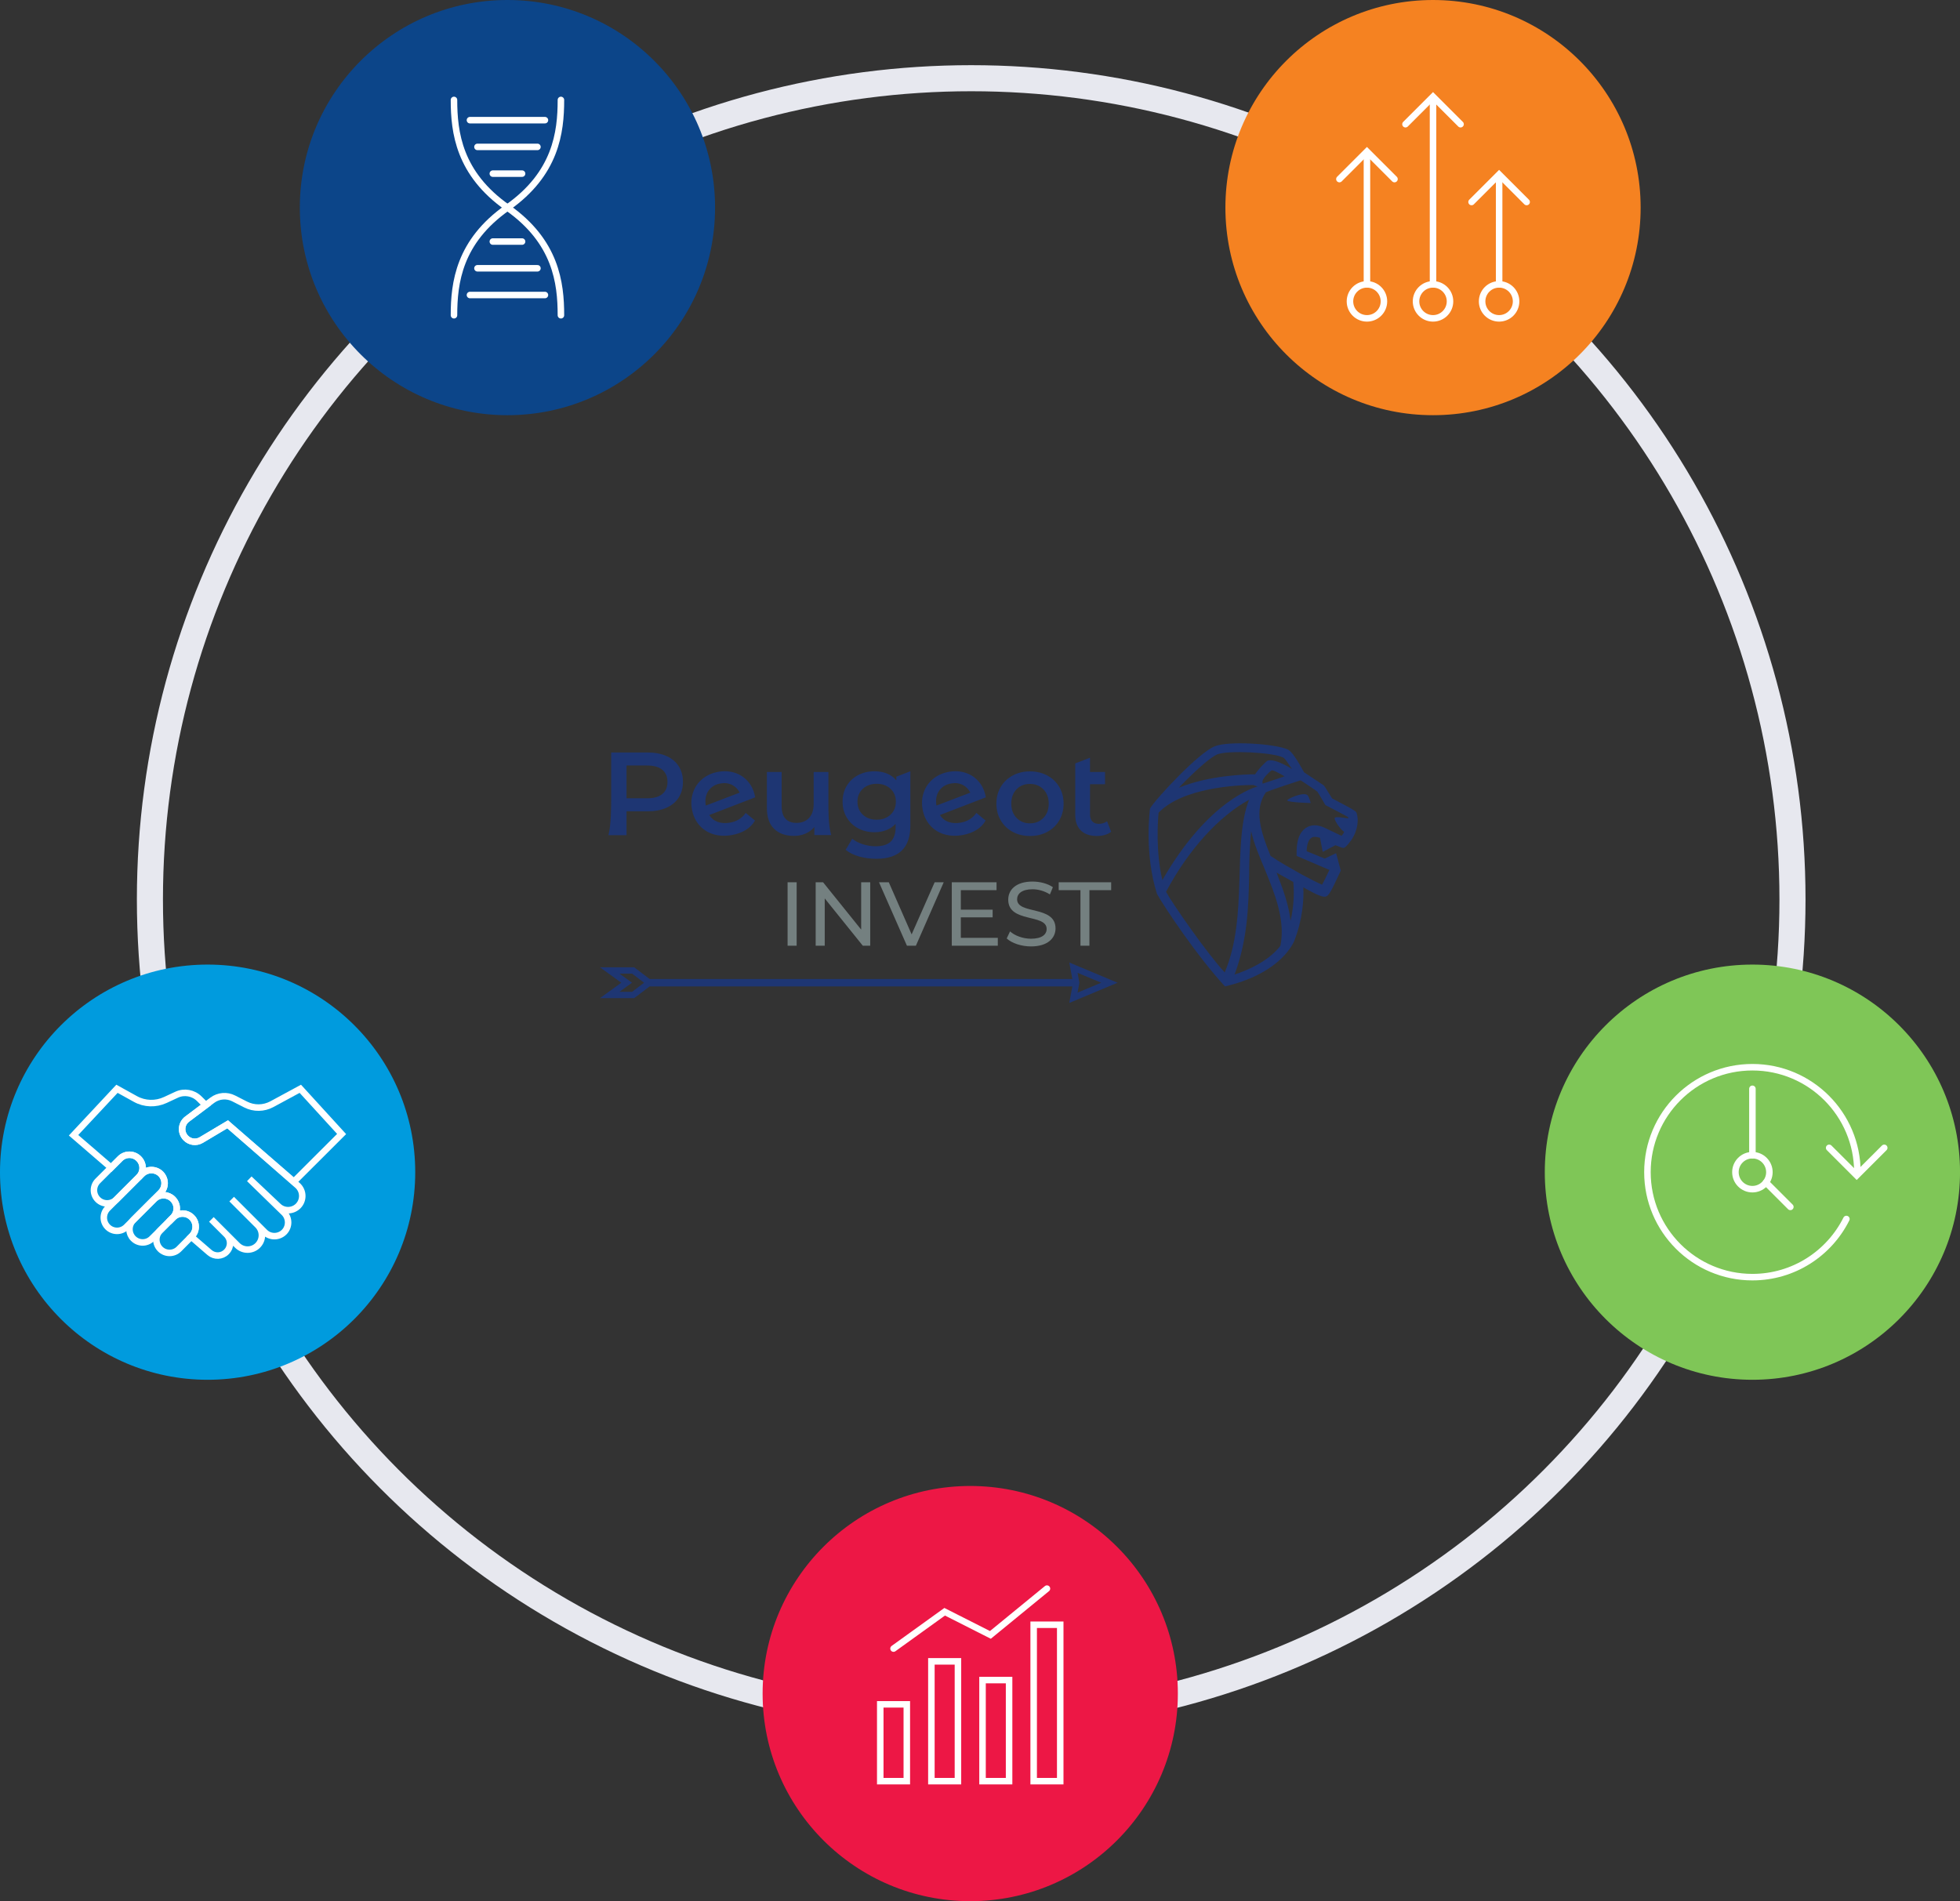 <svg width="300.7" height="291.7" version="1.1" viewBox="0 0 300.7 291.7" xmlns="http://www.w3.org/2000/svg"><rect x="0" y="0" width="300.7" height="291.7" fill="#333333" stroke="none"/><g fill="none"><circle id="Oval" cx="149" cy="138" r="126" stroke="#e7e8ef" stroke-width="4"/><g fill-rule="evenodd"><g id="adn" transform="translate(46)"><path d="m63.704 31.852c0 17.592-14.261 31.853-31.852 31.853-17.592 0-31.853-14.261-31.853-31.853 0-17.591 14.261-31.852 31.853-31.852 17.591 0 31.852 14.261 31.852 31.852z" fill="#0c4589"/><g stroke="#fff" stroke-linecap="round"><path d="m23.649 48.37c0-4.988 0.775-11.308 8.203-16.519 7.428-5.209 8.203-11.528 8.203-16.517"/><path d="m40.055 48.37c0-4.988-0.775-11.308-8.203-16.519-7.428-5.209-8.203-11.528-8.203-16.517"/><line x1="26.101" x2="37.603" y1="45.266" y2="45.266"/><line x1="27.251" x2="36.453" y1="41.164" y2="41.164"/><line x1="29.609" x2="34.095" y1="37.063" y2="37.063"/><line x1="26.101" x2="37.603" y1="18.438" y2="18.438"/><line x1="27.251" x2="36.453" y1="22.54" y2="22.54"/><line x1="29.609" x2="34.095" y1="26.641" y2="26.641"/></g></g><g id="invest" transform="translate(188)"><path d="m63.704 31.852c0 17.592-14.261 31.853-31.853 31.853s-31.852-14.261-31.852-31.853c0-17.591 14.26-31.852 31.852-31.852s31.853 14.261 31.853 31.852z" fill="#f58221"/><g stroke="#fff" stroke-linecap="round"><line x1="21.714" x2="21.714" y1="43.635" y2="23.714"/><line x1="31.853" x2="31.853" y1="43.635" y2="15.747"/><line x1="41.994" x2="41.994" y1="43.635" y2="27.075"/><polyline points="17.489 27.478 21.714 23.253 25.94 27.478"/><polyline points="27.627 19.058 31.852 14.833 36.077 19.058"/><polyline points="37.764 30.994 41.99 26.769 46.215 30.994"/><path d="m24.321 46.241c0 1.439-1.168 2.606-2.606 2.606-1.44 0-2.606-1.168-2.606-2.606 0-1.44 1.166-2.608 2.606-2.608 1.439 0 2.606 1.168 2.606 2.608z"/><path d="m34.458 46.241c0 1.439-1.168 2.606-2.606 2.606-1.44 0-2.606-1.168-2.606-2.606 0-1.44 1.166-2.608 2.606-2.608 1.439 0 2.606 1.168 2.606 2.608z"/><path d="m44.596 46.241c0 1.439-1.166 2.606-2.606 2.606s-2.606-1.168-2.606-2.606c0-1.44 1.166-2.608 2.606-2.608s2.606 1.168 2.606 2.608z"/></g></g><g id="long-term" transform="translate(237,148)"><path d="m63.704 31.852c0 17.592-14.261 31.853-31.852 31.853-17.592 0-31.853-14.261-31.853-31.853 0-17.591 14.261-31.852 31.853-31.852 17.591 0 31.852 14.261 31.852 31.852z" fill="#7fc657"/><g stroke="#fff" stroke-linecap="round"><path d="m46.269 39.038c-2.641 5.287-8.105 8.92-14.417 8.92-8.894 0-16.105-7.211-16.105-16.105 0-8.893 7.211-16.104 16.105-16.104s16.104 7.211 16.104 16.104"/><polyline points="52.078 28.119 47.852 32.344 43.627 28.119"/><line x1="37.673" x2="33.929" y1="37.179" y2="33.435"/><line x1="31.853" x2="31.853" y1="29.247" y2="19.059"/><path d="m34.458 31.852c0 1.44-1.166 2.608-2.606 2.608s-2.606-1.168-2.606-2.608c0-1.439 1.166-2.606 2.606-2.606s2.606 1.168 2.606 2.606z"/></g></g><g id="strategy" transform="translate(117,228)"><path d="m63.704 31.852c0 17.592-14.261 31.853-31.852 31.853-17.593 0-31.853-14.261-31.853-31.853 0-17.591 14.26-31.852 31.853-31.852 17.591 0 31.852 14.261 31.852 31.852z" fill="#ed1745"/><g stroke="#fff" stroke-linecap="round"><polygon points="22.121 45.291 22.121 33.505 18.047 33.505 18.047 45.291"/><polygon points="29.966 45.291 29.966 26.909 25.892 26.909 25.892 45.291"/><polygon points="37.812 45.291 37.812 29.781 33.738 29.781 33.738 45.291"/><polygon points="45.658 45.291 45.658 21.291 41.584 21.291 41.584 45.291"/><polyline points="20.083 24.949 27.929 19.298 34.945 22.85 43.621 15.748"/></g></g><g id="responsible" transform="translate(0,148)"><path d="m63.704 31.852c0 17.592-14.261 31.853-31.852 31.853-17.592 0-31.853-14.261-31.853-31.853 0-17.591 14.261-31.852 31.853-31.852 17.591 0 31.852 14.261 31.852 31.852z" fill="#009bde"/><g stroke="#fff" stroke-linecap="round"><path d="m34.734 41.402c0.372 0.373 0.564 0.852 0.564 1.344s-0.192 0.973-0.564 1.344c-0.696 0.708-1.824 0.744-2.58 0.096l-2.82-2.436 0.096-0.096c0.396-0.396 0.588-0.912 0.588-1.427 0-0.517-0.192-1.045-0.588-1.429-0.78-0.792-2.064-0.792-2.856 0l-0.312 0.312-0.012-0.012 0.264-0.264c0.396-0.396 0.6-0.9 0.6-1.428 0-0.516-0.204-1.031-0.6-1.428-0.744-0.744-1.92-0.792-2.712-0.132l0.864-0.864c0.384-0.396 0.588-0.911 0.588-1.44 0-0.515-0.204-1.032-0.588-1.428-0.792-0.78-2.076-0.78-2.868 0l-0.516 0.516c0.396-0.384 0.6-0.911 0.6-1.428 0-0.516-0.204-1.031-0.6-1.427-0.792-0.793-2.064-0.793-2.856 0l-1.38 1.379-5.76-4.968 6.66-7.128 2.82 1.561c1.416 0.791 3.132 0.839 4.596 0.156l1.728-0.804c1.176-0.552 2.568-0.3 3.492 0.623l0.984 0.972-2.844 2.136c-0.516 0.384-0.78 0.96-0.78 1.548 0 0.492 0.192 0.984 0.576 1.369 0.612 0.623 1.572 0.756 2.34 0.311l4.068-2.424 0.468 0.408 10.236 8.952c0.492 0.432 0.744 1.032 0.744 1.644 0 0.552-0.216 1.117-0.636 1.536-0.84 0.829-2.184 0.852-3.036 0.036l-4.452-4.211 5.316 5.183c0.42 0.408 0.636 0.96 0.636 1.512 0 0.54-0.204 1.08-0.612 1.488-0.828 0.817-2.16 0.817-2.976 0l-1.08-1.079-3.988-3.99 3.988 3.99c0.432 0.431 0.648 0.996 0.648 1.559 0 0.564-0.216 1.128-0.648 1.56-0.852 0.852-2.244 0.852-3.108 0l-1.692-1.692-2.302-2.303z"/><path d="m52.41 25.995-7.32 7.308-9.696-8.388-0.468-0.408-4.068 2.424c-0.768 0.444-1.728 0.312-2.34-0.311-0.384-0.385-0.576-0.877-0.576-1.369 0-0.588 0.264-1.164 0.78-1.548l2.844-2.136 1.008-0.756c0.948-0.708 2.22-0.816 3.276-0.276l1.836 0.936c1.272 0.649 2.772 0.624 4.02-0.048l4.368-2.364z"/><path d="m21.882 31.202c0 0.517-0.204 1.044-0.6 1.428l-3.42 3.42c-0.78 0.792-2.064 0.792-2.856 0s-0.792-2.064 0-2.856l2.04-2.04 1.38-1.379c0.792-0.793 2.064-0.793 2.856 0 0.396 0.396 0.6 0.911 0.6 1.427z"/><path d="m25.255 33.543c0 0.528-0.204 1.044-0.588 1.44l-0.864 0.864c-0.06 0.036-0.108 0.084-0.156 0.132l-3.192 3.192c-0.048 0.048-0.096 0.096-0.132 0.156l-0.936 0.936c-0.792 0.792-2.076 0.792-2.868 0s-0.792-2.076 0-2.868l5.28-5.28c0.792-0.78 2.076-0.78 2.868 0 0.384 0.396 0.588 0.912 0.588 1.428z"/><path d="m27.114 37.406c0 0.528-0.204 1.032-0.6 1.428l-0.264 0.264-1.668 1.681-1.272 1.259c-0.78 0.793-2.064 0.793-2.856 0-0.744-0.744-0.792-1.919-0.132-2.711l3.48-3.481c0.792-0.66 1.968-0.612 2.712 0.133 0.396 0.396 0.6 0.911 0.6 1.427z"/><path d="m30.018 40.227c0 0.516-0.192 1.031-0.588 1.427l-0.096 0.097-1.884 1.896c-0.792 0.792-2.076 0.792-2.868 0-0.792-0.793-0.792-2.076 0-2.868l1.68-1.669 0.312-0.311c0.792-0.793 2.076-0.793 2.856 0 0.396 0.384 0.588 0.911 0.588 1.428z"/></g></g></g><g id="logo" transform="translate(92,114)"><g id="Group" transform="translate(1.053 1.053)"><path id="Shape" d="m27.778 20.321h1.39v9.73h-1.39zm12.677 0v9.73h-1.139l-5.839-7.256v7.256h-1.39v-9.73h1.14l5.838 7.256v-7.256zm11.275 0-4.268 9.73h-1.376l-4.281-9.73h1.501l3.503 7.992 3.531-7.992zm8.3 8.52v1.209h-7.062v-9.73h6.867v1.208h-5.478v2.99h4.88v1.181h-4.88v3.142zm1.363 0.098 0.514-1.085c0.722 0.652 1.96 1.125 3.21 1.125 1.682 0 2.405-0.652 2.405-1.5 0-2.378-5.894-0.876-5.894-4.49 0-1.502 1.168-2.781 3.725-2.781 1.141 0 2.321 0.307 3.128 0.863l-0.458 1.111c-0.848-0.541-1.807-0.792-2.669-0.792-1.654 0-2.363 0.696-2.363 1.542 0 2.377 5.894 0.89 5.894 4.462 0 1.488-1.195 2.766-3.767 2.766-1.488 0-2.947-0.501-3.725-1.222zm11.315-7.411h-3.336v-1.208h8.049v1.208h-3.337v8.522h-1.376z" fill="#748080"/><path d="m57.106 4.875c-0.555-0.645-1.232-1.095-2.032-1.353-0.8-0.258-1.646-0.308-2.538-0.151-0.94 0.167-1.745 0.523-2.415 1.07-0.671 0.547-1.151 1.23-1.443 2.048-0.29 0.818-0.354 1.69-0.191 2.618 0.166 0.941 0.531 1.744 1.096 2.411 0.565 0.667 1.284 1.139 2.155 1.414 0.87 0.276 1.829 0.322 2.875 0.137 0.821-0.144 1.535-0.406 2.144-0.783 0.608-0.377 1.075-0.858 1.401-1.442l-1.42-1.167c-0.567 0.812-1.369 1.309-2.404 1.491-0.702 0.124-1.329 0.087-1.878-0.11-0.55-0.197-0.986-0.55-1.31-1.057l7.047-2.715c-0.17-0.963-0.533-1.767-1.088-2.411zm-1.295 1.69-5.199 1.986c-0.137-0.87-0.016-1.629 0.387-2.235 0.415-0.626 1.035-1.012 1.861-1.158 0.67-0.119 1.272-0.043 1.807 0.231 0.51 0.26 0.887 0.658 1.145 1.177zm-34.092-1.69c-0.555-0.645-1.232-1.095-2.032-1.353-0.8-0.258-1.646-0.308-2.538-0.151-0.94 0.167-1.745 0.523-2.415 1.07-0.67 0.547-1.151 1.23-1.442 2.048-0.291 0.818-0.355 1.69-0.192 2.618 0.166 0.941 0.531 1.744 1.096 2.411 0.565 0.667 1.283 1.139 2.154 1.414 0.87 0.276 1.829 0.322 2.876 0.137 0.821-0.144 1.535-0.406 2.144-0.783 0.608-0.377 1.075-0.858 1.401-1.442l-1.42-1.167c-0.568 0.812-1.37 1.309-2.404 1.491-0.702 0.124-1.328 0.087-1.878-0.11-0.55-0.197-0.987-0.55-1.309-1.057l7.046-2.715c-0.169-0.963-0.532-1.767-1.088-2.411zm-1.295 1.69-5.199 1.986c-0.137-0.87-0.016-1.629 0.387-2.235 0.414-0.626 1.035-1.012 1.861-1.158 0.67-0.119 1.272-0.043 1.807 0.231 0.511 0.26 0.887 0.658 1.145 1.177zm-17.355 6.523v-3.66h3.254c1.099 0 2.057-0.181 2.872-0.544 0.815-0.362 1.44-0.885 1.875-1.567 0.434-0.682 0.652-1.483 0.652-2.401 0-0.93-0.218-1.733-0.652-2.409-0.435-0.676-1.06-1.196-1.875-1.558-0.815-0.362-1.773-0.544-2.872-0.544h-5.609v7.03c0 1.304-0.011 4.119-0.422 5.653zm5.483-6.305c-0.531 0.434-1.311 0.652-2.337 0.652h-3.146v-5.037h3.146c1.026 0 1.806 0.217 2.337 0.652 0.532 0.434 0.798 1.057 0.798 1.866 0 0.81-0.266 1.431-0.798 1.867zm59.069-2.845c-0.785-0.422-1.673-0.634-2.664-0.634-0.978 0-1.86 0.212-2.645 0.634-0.785 0.424-1.398 1.009-1.839 1.758-0.441 0.749-0.661 1.601-0.661 2.555 0 0.954 0.22 1.809 0.661 2.564 0.441 0.755 1.054 1.344 1.839 1.767 0.785 0.423 1.667 0.634 2.645 0.634 0.99 0 1.879-0.211 2.664-0.634 0.785-0.422 1.399-1.012 1.839-1.767 0.441-0.755 0.661-1.61 0.661-2.564 0-0.954-0.22-1.806-0.661-2.555-0.441-0.749-1.054-1.334-1.839-1.758zm-0.598 6.505c-0.544 0.556-1.232 0.834-2.066 0.834-0.833 0-1.519-0.286-2.056-0.841-0.538-0.556-0.806-1.287-0.806-2.193s0.269-1.637 0.806-2.192c0.537-0.556 1.223-0.825 2.056-0.825 0.834 0 1.522 0.278 2.066 0.833 0.544 0.556 0.816 1.287 0.816 2.193 0 0.906-0.272 1.637-0.816 2.192zm-22.565-5.759c-0.387-0.472-0.867-0.822-1.44-1.052-0.574-0.229-1.211-0.344-1.911-0.344-0.918 0-1.749 0.194-2.492 0.58-0.743 0.386-1.328 0.933-1.757 1.639-0.429 0.707-0.643 1.52-0.643 2.437 0 0.918 0.214 1.734 0.643 2.447 0.429 0.712 1.015 1.265 1.757 1.658 0.743 0.392 1.574 0.589 2.492 0.589 0.664 0 1.274-0.109 1.83-0.326 0.556-0.217 1.026-0.537 1.413-0.961v0.508c0 0.99-0.248 1.727-0.743 2.211-0.496 0.483-1.275 0.724-2.338 0.724-0.664 0-1.319-0.106-1.966-0.317-0.646-0.211-1.181-0.492-1.603-0.842l-1.015 1.703c0.544 0.447 1.232 0.788 2.065 1.023 0.834 0.236 1.715 0.353 2.646 0.353 3.479 0 5.217-1.702 5.217-5.109v-8.317l-2.156 0.831zm-0.896 5.264c-0.55 0.513-1.254 0.77-2.111 0.77-0.87 0-1.579-0.257-2.129-0.77-0.55-0.514-0.824-1.181-0.824-2.003 0-0.808 0.274-1.467 0.824-1.975 0.549-0.507 1.259-0.761 2.129-0.761 0.857 0 1.561 0.253 2.111 0.761 0.549 0.507 0.824 1.166 0.824 1.975 0 0.822-0.274 1.489-0.824 2.003zm-9.522-6.551v4.901c0 1.306 0.011 3.241 0.422 4.775h-2.578v-1.232c-0.362 0.435-0.815 0.77-1.359 1.006s-1.129 0.354-1.757 0.354c-1.292 0-2.31-0.359-3.053-1.078-0.743-0.719-1.114-1.784-1.114-3.199v-5.526h2.264v5.218c0 0.87 0.197 1.519 0.59 1.948 0.392 0.429 0.951 0.643 1.676 0.643 0.81 0 1.452-0.251 1.93-0.752 0.477-0.501 0.715-1.224 0.715-2.166v-4.892zm23.066 1.479c-0.555-0.645-1.232-1.095-2.032-1.353-0.8-0.258-1.646-0.308-2.538-0.151-0.94 0.167-1.745 0.523-2.415 1.07-0.671 0.547-1.151 1.23-1.443 2.048-0.29 0.818-0.354 1.69-0.191 2.618 0.166 0.941 0.531 1.744 1.096 2.411 0.565 0.667 1.284 1.139 2.155 1.414 0.87 0.276 1.829 0.322 2.875 0.137 0.821-0.144 1.535-0.406 2.144-0.783 0.608-0.377 1.075-0.858 1.401-1.442l-1.42-1.167c-0.567 0.812-1.369 1.309-2.404 1.491-0.702 0.124-1.329 0.087-1.878-0.11-0.55-0.197-0.986-0.55-1.31-1.057l7.047-2.715c-0.17-0.963-0.533-1.767-1.088-2.411zm-1.295 1.69-5.199 1.986c-0.137-0.87-0.016-1.629 0.387-2.235 0.415-0.626 1.035-1.012 1.861-1.158 0.67-0.119 1.272-0.043 1.807 0.231 0.51 0.26 0.887 0.658 1.145 1.177zm-34.092-1.69c-0.555-0.645-1.232-1.095-2.032-1.353-0.8-0.258-1.646-0.308-2.538-0.151-0.94 0.167-1.745 0.523-2.415 1.07-0.67 0.547-1.151 1.23-1.442 2.048-0.291 0.818-0.355 1.69-0.192 2.618 0.166 0.941 0.531 1.744 1.096 2.411 0.565 0.667 1.283 1.139 2.154 1.414 0.87 0.276 1.829 0.322 2.876 0.137 0.821-0.144 1.535-0.406 2.144-0.783 0.608-0.377 1.075-0.858 1.401-1.442l-1.42-1.167c-0.568 0.812-1.37 1.309-2.404 1.491-0.702 0.124-1.328 0.087-1.878-0.11-0.55-0.197-0.987-0.55-1.309-1.057l7.046-2.715c-0.169-0.963-0.532-1.767-1.088-2.411zm-1.295 1.69-5.199 1.986c-0.137-0.87-0.016-1.629 0.387-2.235 0.414-0.626 1.035-1.012 1.861-1.158 0.67-0.119 1.272-0.043 1.807 0.231 0.511 0.26 0.887 0.658 1.145 1.177zm-17.355 6.523v-3.66h3.254c1.099 0 2.057-0.181 2.872-0.544 0.815-0.362 1.44-0.885 1.875-1.567 0.434-0.682 0.652-1.483 0.652-2.401 0-0.93-0.218-1.733-0.652-2.409-0.435-0.676-1.06-1.196-1.875-1.558-0.815-0.362-1.773-0.544-2.872-0.544h-5.609v7.03c0 1.304-0.011 4.119-0.422 5.653zm5.483-6.305c-0.531 0.434-1.311 0.652-2.337 0.652h-3.146v-5.037h3.146c1.026 0 1.806 0.217 2.337 0.652 0.532 0.434 0.798 1.057 0.798 1.866 0 0.81-0.266 1.431-0.798 1.867zm59.069-2.845c-0.785-0.422-1.673-0.634-2.664-0.634-0.978 0-1.86 0.212-2.645 0.634-0.785 0.424-1.398 1.009-1.839 1.758-0.441 0.749-0.661 1.601-0.661 2.555 0 0.954 0.22 1.809 0.661 2.564 0.441 0.755 1.054 1.344 1.839 1.767 0.785 0.423 1.667 0.634 2.645 0.634 0.99 0 1.879-0.211 2.664-0.634 0.785-0.422 1.399-1.012 1.839-1.767 0.441-0.755 0.661-1.61 0.661-2.564 0-0.954-0.22-1.806-0.661-2.555-0.441-0.749-1.054-1.334-1.839-1.758zm-0.598 6.505c-0.544 0.556-1.232 0.834-2.066 0.834-0.833 0-1.519-0.286-2.056-0.841-0.538-0.556-0.806-1.287-0.806-2.193s0.269-1.637 0.806-2.192c0.537-0.556 1.223-0.825 2.056-0.825 0.834 0 1.522 0.278 2.066 0.833 0.544 0.556 0.816 1.287 0.816 2.193 0 0.906-0.272 1.637-0.816 2.192zm-22.565-5.759c-0.387-0.472-0.867-0.822-1.44-1.052-0.574-0.229-1.211-0.344-1.911-0.344-0.918 0-1.749 0.194-2.492 0.58-0.743 0.386-1.328 0.933-1.757 1.639-0.429 0.707-0.643 1.52-0.643 2.437 0 0.918 0.214 1.734 0.643 2.447 0.429 0.712 1.015 1.265 1.757 1.658 0.743 0.392 1.574 0.589 2.492 0.589 0.664 0 1.274-0.109 1.83-0.326 0.556-0.217 1.026-0.537 1.413-0.961v0.508c0 0.99-0.248 1.727-0.743 2.211-0.496 0.483-1.275 0.724-2.338 0.724-0.664 0-1.319-0.106-1.966-0.317-0.646-0.211-1.181-0.492-1.603-0.842l-1.015 1.703c0.544 0.447 1.232 0.788 2.065 1.023 0.834 0.236 1.715 0.353 2.646 0.353 3.479 0 5.217-1.702 5.217-5.109v-8.317l-2.156 0.831zm-0.896 5.264c-0.55 0.513-1.254 0.77-2.111 0.77-0.87 0-1.579-0.257-2.129-0.77-0.55-0.514-0.824-1.181-0.824-2.003 0-0.808 0.274-1.467 0.824-1.975 0.549-0.507 1.259-0.761 2.129-0.761 0.857 0 1.561 0.253 2.111 0.761 0.549 0.507 0.824 1.166 0.824 1.975 0 0.822-0.274 1.489-0.824 2.003zm-9.522-6.551v4.901c0 1.306 0.011 3.241 0.422 4.775h-2.578v-1.232c-0.362 0.435-0.815 0.77-1.359 1.006s-1.129 0.354-1.757 0.354c-1.292 0-2.31-0.359-3.053-1.078-0.743-0.719-1.114-1.784-1.114-3.199v-5.526h2.264v5.218c0 0.87 0.197 1.519 0.59 1.948 0.392 0.429 0.951 0.643 1.676 0.643 0.81 0 1.452-0.251 1.93-0.752 0.477-0.501 0.715-1.224 0.715-2.166v-4.892zm43.378 9.167c-0.266 0.217-0.589 0.38-0.969 0.489-0.381 0.108-0.782 0.163-1.205 0.163-1.062 0-1.884-0.278-2.464-0.834-0.58-0.555-0.87-1.365-0.87-2.386l-5.14e-4 -7.919 2.264-0.871 0.002 2.191h2.303v1.873h-2.303v4.63c0 0.47 0.118 0.83 0.354 1.078 0.235 0.247 0.564 0.371 0.987 0.371 0.508 0 0.93-0.133 1.268-0.398z" fill="#1e3673"/></g><path d="m105.49 8.806c-0.051-0.223 2.462-1.334 3.078-0.821 0.308 0.308 0.514 1.232 0.514 1.232s-3.52-0.091-3.593-0.411zm10.673 2.053c0.41 1.539-0.205 3.079-0.82 4.002-0.823 1.129-1.091 1.232-1.234 1.232-0.174-1e-3 -0.205 0-1.232-0.41l-1.948 1.025-0.412-2.156c-0.615-0.204-1.025-0.204-1.334 0-0.513 0.308-0.719 1.334-0.719 2.054l2.772 1.128 1.744-0.822 0.72 2.669c-1.475 3.153-1.831 4.002-2.465 4.002-0.398 0-0.926-0.103-3.284-1.437 0.087 1.859-0.076 4.914-1.434 8.339-0.444 0.894-2.622 4.996-10.584 6.864-4.346-4.716-9.371-12.278-10.427-14.183-1.97-6.177-1.111-12.823-1.074-13.111 0.821-1.435 7.508-8.639 9.971-9.562 2.051-0.822 9.136-0.412 11.187 0.512 0.616 0.306 1.453 1.647 2.481 3.495 2.975 1.952 3.062 2.046 3.062 2.046s0.102 0.102 1.23 1.951c3.696 1.95 3.696 1.95 3.798 2.36zm-21.347-9.135c-1.13 0.411-3.796 2.873-5.952 5.133 4.516-1.848 10.059-2.054 11.7-2.054 0.512-0.821 1.437-1.744 1.849-2.053 0.615-0.307 1.948 0.104 3.795 1.232-0.82-1.232-1.129-1.641-1.333-1.744-1.643-0.82-8.418-1.129-10.059-0.513zm10.263 3.387c-0.923-0.514-1.642-0.923-1.951-0.923-0.511 0.306-1.334 1.23-1.435 1.643v0.409c0.616-0.205 2.874-0.924 3.386-1.128zm-19.331 5.584c-0.133 1.426-0.438 5.99 0.58 10.341 7.123-12.385 14.304-14.277 14.615-14.36l-0.688-0.23c-2.427 0-10.826 0.405-14.507 4.249zm13.888-1.986c-4.551 2.479-9.245 7.553-12.745 14.119 0.88 1.655 6.217 9.371 9.003 12.377 3.66-8.586 1.098-19.827 3.742-26.496zm4.804 22.406c0.788-3.954-0.862-7.992-2.439-11.84-0.821-1.951-1.643-3.9-2.054-5.747-0.204 2.156-0.305 4.413-0.305 6.773-0.101 4.613-0.217 9.818-2.233 15.225 1.86-0.609 5.161-1.972 7.032-4.411zm1.562-3.835c0.616-2.772 0.516-4.926 0.411-5.953-0.719-0.41-1.643-0.923-2.566-1.436 0.924 2.359 1.847 4.823 2.155 7.389zm8.838-15.714c3e-3 -0.043-3e-3 -0.139-0.011-0.193-0.514-0.308-3.49-1.848-3.49-1.848s-1.028-1.768-1.232-2.053c-0.281-0.259-2.566-1.746-2.566-1.746s-4.513 1.437-5.337 1.849c-1.847 2.669-0.819 5.952 0.72 9.749 1.336 0.923 3.183 1.951 4.823 2.875 1.335 0.717 2.565 1.334 3.08 1.538 0.308-0.512 0.718-1.436 1.128-2.258l-5.028-2.155c-0.013-1.01-0.102-3.283 1.437-4.309 0.82-0.515 1.743-0.515 2.874 0 0 0 2.286 1.099 2.565 1.229 0.103-0.102 0.308-0.307 0.412-0.615-0.588-0.344-1.643-1.948-1.437-2.155 0.197-0.197 1.252-0.015 2.063 0.091z" fill="#1e3673"/><path d="m72.045 39.885 0.474-2.533-64.855 5.14e-4 -2.365 1.793h-5.247l3.265-2.363-3.265-2.363h5.247l2.365 1.793 64.855 5.14e-4 -0.474-2.533 7.411 3.103zm-65.229-3.103-1.843-1.397h-1.938l1.93 1.397-1.93 1.397h1.938zm70.132 0-3.63-1.521 0.28 1.521-0.28 1.521z" fill="#1e3673"/></g></g></svg>
